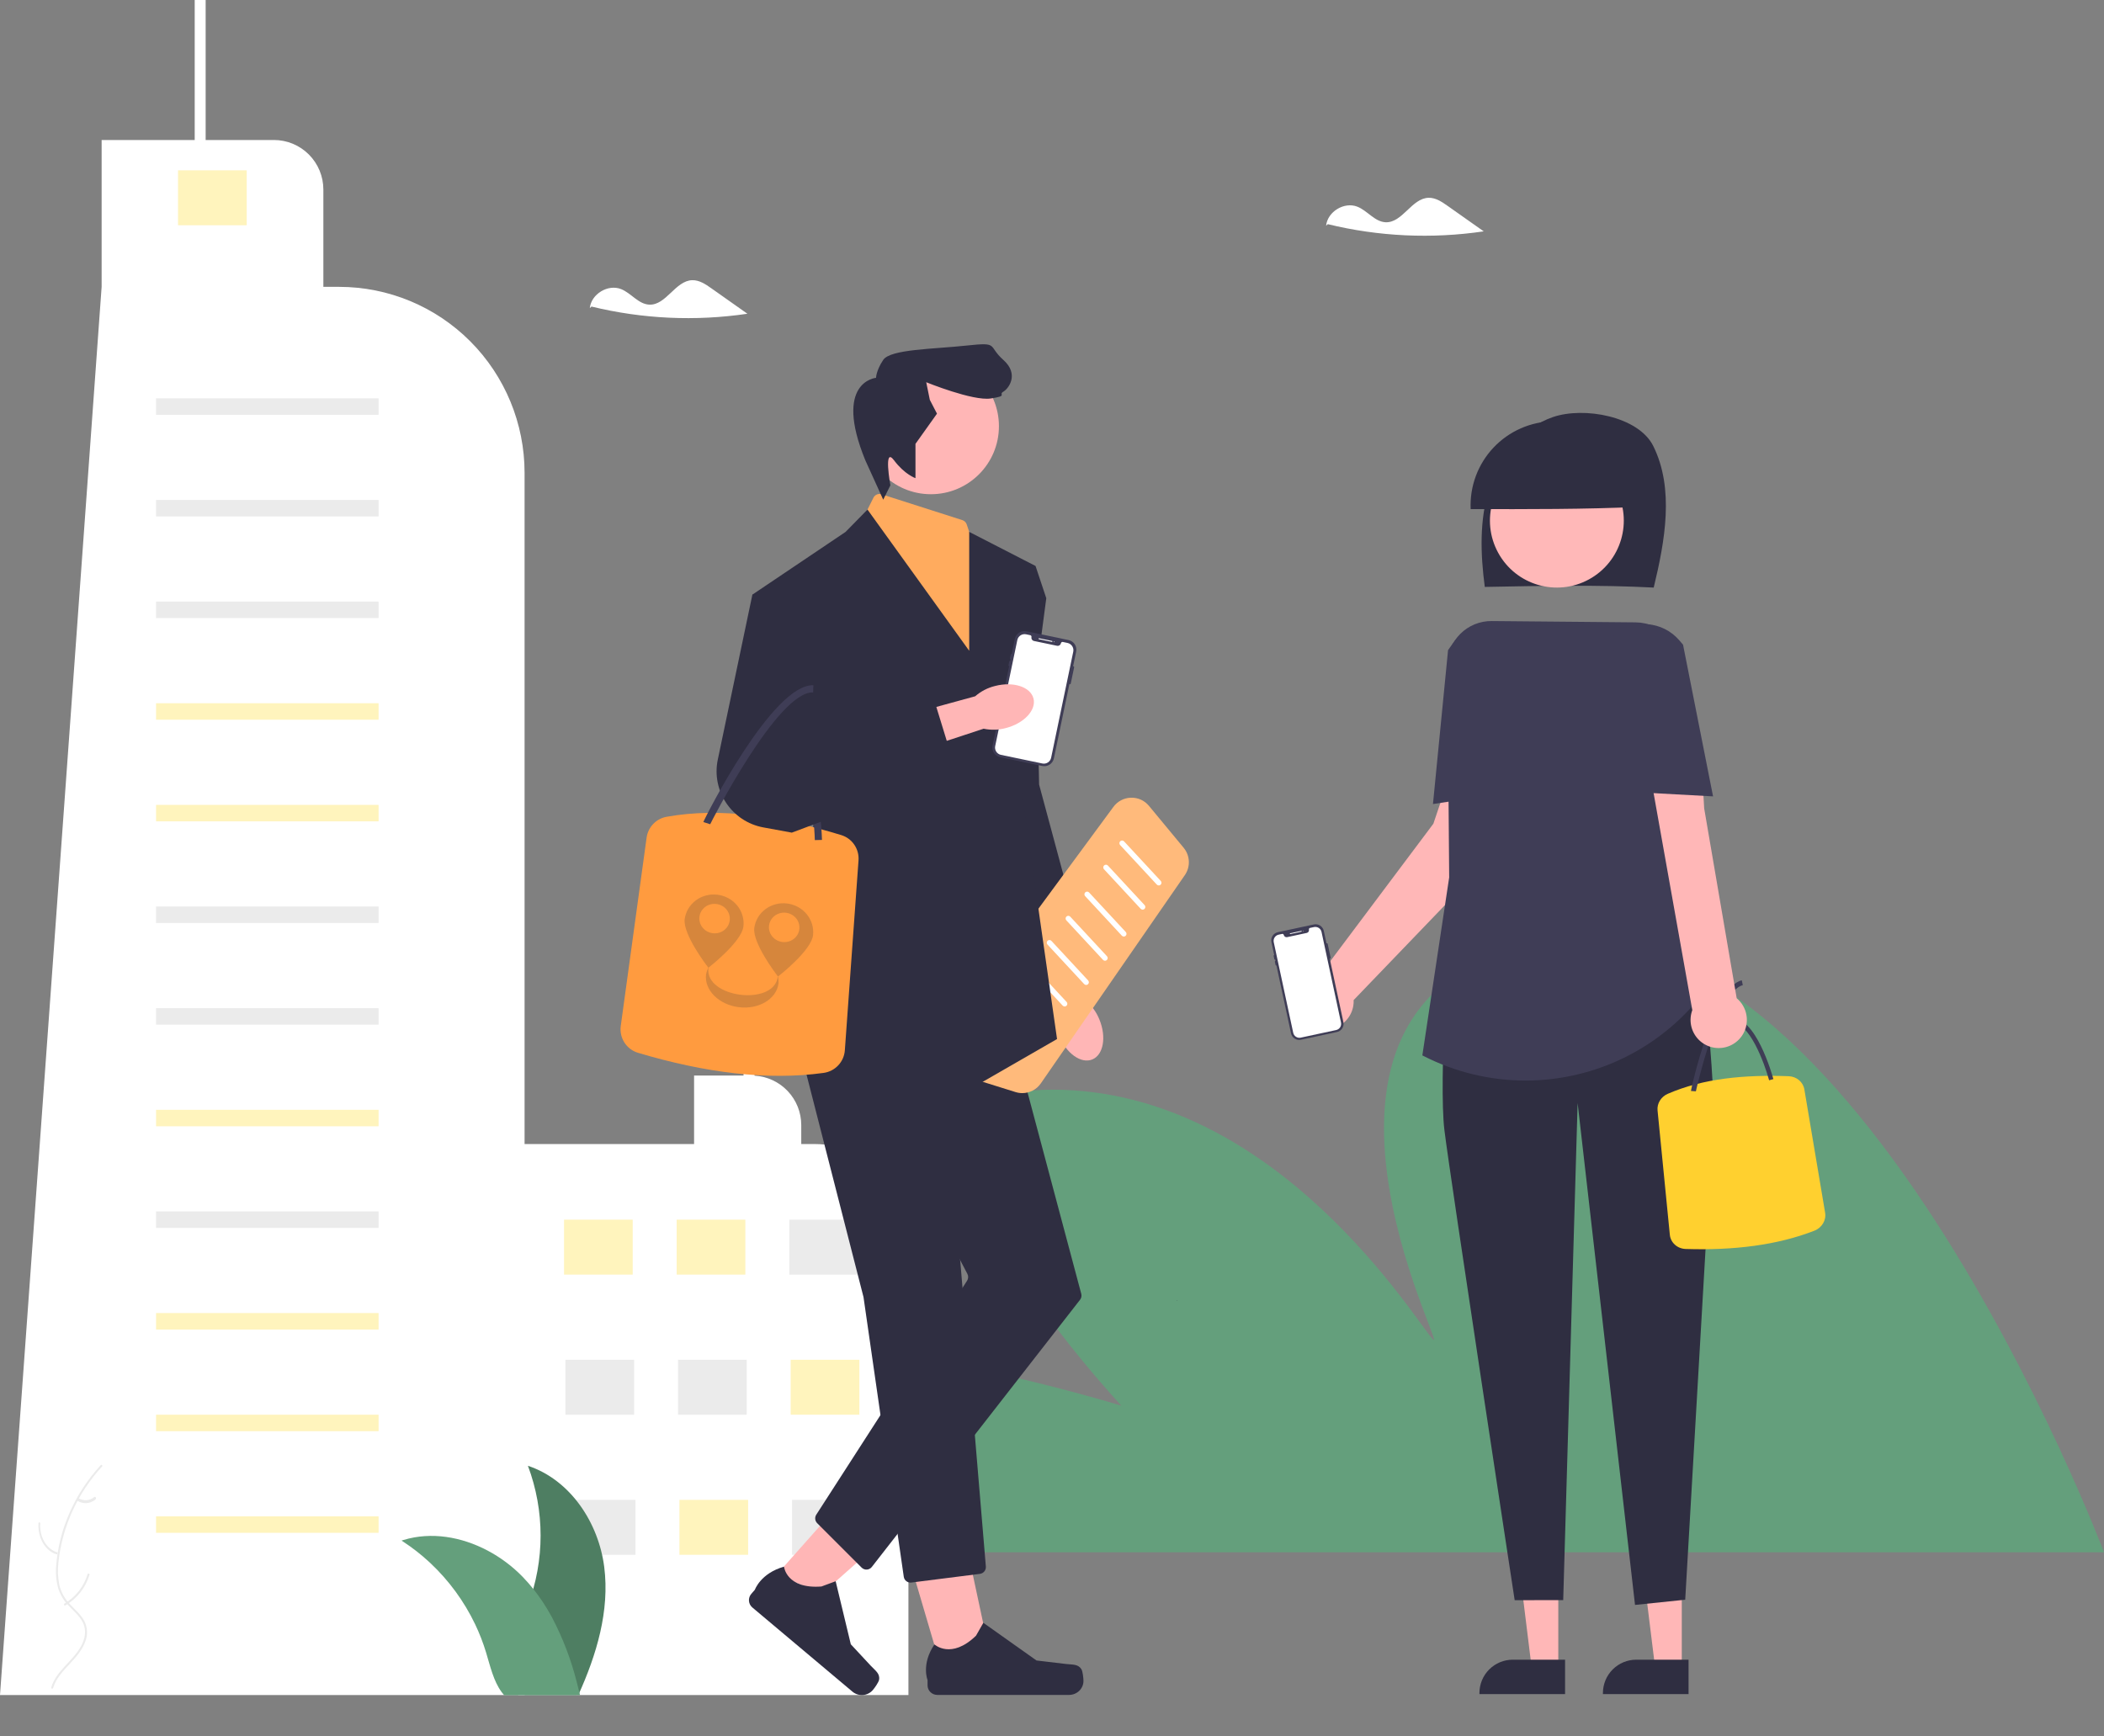 <svg width="309" height="255" viewBox="0 0 309 255" fill="none" xmlns="http://www.w3.org/2000/svg">
<rect x="0" y="0" width="309" height="255" fill="#808080" stroke="none"/>
<g clip-path="url(#clip0_815_5196)">
<path d="M309 228C309 228 270.946 127.292 223.825 138.936C185.637 148.373 212.787 199.045 210.458 196.745C208.129 194.439 187.649 160.049 154.512 160.049C121.374 160.049 164.685 206.468 164.685 206.468C164.685 206.468 94.077 184.645 88.549 207.563C83.962 226.583 109.622 228.005 109.622 228.005H309V228Z" fill="#649F7C"/>
</g>
<path d="M49.805 42.134H47.49V27.844C47.49 25.913 46.725 24.061 45.364 22.696C44.002 21.33 42.156 20.563 40.23 20.563H30.202V0H28.594V20.563H14.925V42.134L0 248.974H77.041V69.448C77.041 62.204 74.171 55.257 69.064 50.134C63.956 45.012 57.028 42.134 49.805 42.134Z" fill="white"/>
<path d="M119.678 168.04H117.675V165.246C117.674 163.392 116.963 161.609 115.687 160.261C114.412 158.913 112.668 158.103 110.814 157.996V139.049H109.199V157.974H101.934V168.04H76.104V248.974H133.415V181.745C133.415 179.945 133.06 178.163 132.369 176.5C131.679 174.838 130.667 173.327 129.392 172.054C128.116 170.782 126.602 169.772 124.935 169.084C123.269 168.395 121.482 168.04 119.678 168.04Z" fill="white"/>
<path d="M55.6 58.505H22.918V60.926H55.6V58.505Z" fill="#EBEBEB"/>
<path d="M55.6 73.434H22.918V75.855H55.6V73.434Z" fill="#EBEBEB"/>
<path d="M55.6 88.363H22.918V90.784H55.6V88.363Z" fill="#EBEBEB"/>
<path d="M55.6 103.292H22.918V105.712H55.6V103.292Z" fill="#FFF4BD"/>
<path d="M55.6 118.221H22.918V120.642H55.6V118.221Z" fill="#FFF4BD"/>
<path d="M55.6 133.149H22.918V135.57H55.6V133.149Z" fill="#EBEBEB"/>
<path d="M55.6 148.078H22.918V150.499H55.6V148.078Z" fill="#EBEBEB"/>
<path d="M55.6 163.009H22.918V165.43H55.6V163.009Z" fill="#FFF4BD"/>
<path d="M55.6 177.935H22.918V180.356H55.6V177.935Z" fill="#EBEBEB"/>
<path d="M55.6 192.864H22.918V195.285H55.6V192.864Z" fill="#FFF4BD"/>
<path d="M55.6 207.794H22.918V210.215H55.6V207.794Z" fill="#FFF4BD"/>
<path d="M55.6 222.723H22.918V225.144H55.6V222.723Z" fill="#FFF4BD"/>
<path d="M92.922 179.146H82.835V187.216H92.922V179.146Z" fill="#FFF4BD"/>
<path d="M109.465 179.146H99.378V187.216H109.465V179.146Z" fill="#FFF4BD"/>
<path d="M126.01 179.146H115.923V187.216H126.01V179.146Z" fill="#EBEBEB"/>
<path d="M93.128 199.725H83.04V207.794H93.128V199.725Z" fill="#EBEBEB"/>
<path d="M109.666 199.725H99.579V207.794H109.666V199.725Z" fill="#EBEBEB"/>
<path d="M126.21 199.725H116.123V207.794H126.21V199.725Z" fill="#FFF4BD"/>
<path d="M93.326 220.302H83.239V228.372H93.326V220.302Z" fill="#EBEBEB"/>
<path d="M109.872 220.302H99.785V228.372H109.872V220.302Z" fill="#FFF4BD"/>
<path d="M126.41 220.302H116.323V228.372H126.41V220.302Z" fill="#EBEBEB"/>
<path d="M36.233 25.017H26.146V33.087H36.233V25.017Z" fill="#FFF4BD"/>
<path d="M14.992 215.403C11.386 219.314 9.145 224.224 8.587 229.437C8.446 230.558 8.489 231.692 8.713 232.8C8.967 233.871 9.514 234.858 10.296 235.656C11.009 236.415 11.829 237.111 12.34 238.024C12.594 238.495 12.742 239.013 12.775 239.543C12.808 240.074 12.724 240.605 12.53 241.102C12.079 242.353 11.191 243.373 10.287 244.341C9.283 245.416 8.222 246.516 7.795 247.941C7.744 248.114 7.47 248.026 7.522 247.854C8.264 245.375 10.75 243.967 11.936 241.734C12.489 240.693 12.722 239.483 12.203 238.383C11.749 237.422 10.904 236.703 10.175 235.941C9.4 235.173 8.832 234.234 8.52 233.204C8.238 232.111 8.15 230.98 8.26 229.859C8.467 227.331 9.083 224.85 10.086 222.507C11.215 219.827 12.81 217.354 14.801 215.194C14.924 215.061 15.114 215.271 14.992 215.403H14.992Z" fill="#EBEBEB"/>
<path d="M8.29 228.3C7.49 228.057 6.786 227.467 6.303 226.634C5.819 225.802 5.588 224.781 5.65 223.755C5.663 223.548 5.922 223.564 5.909 223.772C5.849 224.727 6.065 225.677 6.516 226.451C6.968 227.225 7.625 227.772 8.371 227.993C8.533 228.041 8.451 228.348 8.29 228.3H8.29Z" fill="#EBEBEB"/>
<path d="M9.469 235.541C11.112 234.574 12.325 233.031 12.866 231.221C12.92 231.041 13.199 231.133 13.146 231.312C12.579 233.195 11.313 234.797 9.601 235.8C9.438 235.896 9.306 235.636 9.469 235.541Z" fill="#EBEBEB"/>
<path d="M11.489 220.037C11.864 220.27 12.277 220.377 12.691 220.349C13.105 220.322 13.507 220.161 13.862 219.88C14.043 219.735 14.191 220.121 14.01 220.265C13.617 220.573 13.173 220.75 12.715 220.782C12.258 220.814 11.801 220.698 11.386 220.446C11.345 220.427 11.312 220.388 11.292 220.337C11.273 220.287 11.269 220.228 11.281 220.174C11.295 220.12 11.325 220.075 11.364 220.05C11.402 220.024 11.448 220.019 11.489 220.037H11.489Z" fill="#EBEBEB"/>
<path d="M88.739 230.159C87.918 223.728 83.827 217.391 77.532 215.298C80.015 221.918 80.014 229.18 77.531 235.799C76.564 238.348 75.215 241.086 76.125 243.655C76.691 245.254 78.076 246.477 79.624 247.242C81.172 248.007 82.891 248.371 84.587 248.728L84.921 248.997C87.614 243.072 89.56 236.59 88.739 230.159Z" fill="#4E7E62"/>
<path d="M58.972 226.284C59.069 226.347 59.166 226.41 59.263 226.476C60.563 227.33 61.792 228.288 62.937 229.341C63.027 229.421 63.117 229.504 63.204 229.586C65.936 232.152 68.167 235.203 69.784 238.582C70.426 239.928 70.964 241.32 71.395 242.747C71.99 244.718 72.477 246.902 73.654 248.514C73.775 248.683 73.907 248.845 74.048 248.999H84.685C84.709 248.987 84.733 248.977 84.757 248.965L85.182 248.984C85.165 248.909 85.146 248.832 85.129 248.756C85.119 248.713 85.107 248.669 85.097 248.625C85.09 248.596 85.083 248.567 85.078 248.541C85.075 248.531 85.073 248.521 85.07 248.514C85.066 248.487 85.058 248.463 85.053 248.439C84.947 248.005 84.837 247.571 84.723 247.137C84.723 247.135 84.723 247.135 84.721 247.132C83.89 243.817 82.668 240.613 81.081 237.586C81.032 237.496 80.984 237.404 80.93 237.314C80.195 235.974 79.352 234.697 78.409 233.494C77.89 232.837 77.338 232.207 76.756 231.605C75.248 230.055 73.505 228.751 71.592 227.741C67.776 225.729 63.36 224.958 59.282 226.187C59.178 226.219 59.076 226.25 58.972 226.284Z" fill="#649F7C"/>
<path d="M104.47 42.345C103.627 41.75 102.705 41.13 101.674 41.154C99.177 41.215 97.831 44.874 95.338 44.745C93.747 44.663 92.692 43.048 91.211 42.462C89.283 41.699 86.83 43.191 86.62 45.253L86.867 45.027C94.361 46.853 102.137 47.213 109.767 46.084C108.002 44.838 106.236 43.592 104.47 42.345Z" fill="white"/>
<path d="M212.606 30.243C211.763 29.648 210.841 29.027 209.81 29.052C207.314 29.112 205.968 32.771 203.474 32.643C201.884 32.561 200.828 30.945 199.347 30.359C197.419 29.597 194.966 31.088 194.756 33.151L195.003 32.924C202.497 34.751 210.274 35.11 217.904 33.982C216.138 32.736 214.372 31.489 212.606 30.243Z" fill="white"/>
<path d="M172.839 191.067C172.86 191.054 172.877 191.036 172.89 191.014C172.902 190.992 172.909 190.968 172.91 190.943C172.889 190.961 172.869 190.981 172.848 190.998C172.845 191.022 172.844 191.044 172.839 191.067Z" fill="#2F2E41"/>
<path d="M155.564 152.186C156.615 154.749 158.789 156.283 160.419 155.614C162.05 154.945 162.519 152.325 161.467 149.763C161.061 148.733 160.414 147.816 159.581 147.088L154.99 136.288L149.968 138.55L155.027 148.957C154.945 150.061 155.129 151.168 155.564 152.186Z" fill="#FFB6B6"/>
<path d="M138.242 245.077L145.303 242.656L140.421 219.848L131.6 222.509L138.242 245.077Z" fill="#FFB6B6"/>
<path d="M114.08 231.278L120.737 234.058L135.399 221.041L128.394 215.151L114.08 231.278Z" fill="#FFB6B6"/>
<path d="M147.693 150.982C148.115 151.016 148.47 151.312 148.579 151.722L158.797 190.039C158.878 190.341 158.812 190.664 158.62 190.911L128.037 230.159C127.667 230.634 126.966 230.677 126.541 230.252L120.015 223.727C119.682 223.394 119.627 222.874 119.882 222.478L142.028 188.114C142.223 187.811 142.24 187.427 142.073 187.108L122.918 150.538C122.553 149.841 123.099 149.015 123.883 149.078L147.693 150.982Z" fill="#2F2E41"/>
<path d="M116.975 147.283C116.347 147.319 115.907 147.919 116.064 148.529L126.817 190.517L132.73 231.596C132.808 232.137 133.304 232.515 133.846 232.446L143.915 231.171C144.446 231.104 144.83 230.629 144.786 230.095L141.03 185.253L134.34 147.175C134.253 146.676 133.805 146.321 133.298 146.35L116.975 147.283Z" fill="#2F2E41"/>
<path d="M144.712 84.184L147.344 83.131V83.131C150.442 87.95 152.146 93.532 152.268 99.26L152.608 115.242L159.978 142.615L151.555 145.773L141.027 111.557L144.712 84.184Z" fill="#2F2E41"/>
<path d="M150.143 160.559C149.812 160.559 149.476 160.509 149.146 160.406L140.188 157.607C139.152 157.283 138.364 156.506 138.026 155.474C137.687 154.442 137.863 153.349 138.507 152.474L163.518 118.517C164.128 117.689 165.067 117.197 166.095 117.169C167.13 117.137 168.089 117.577 168.744 118.37L173.842 124.531C174.784 125.67 174.855 127.315 174.015 128.532L152.863 159.126C152.23 160.042 151.21 160.559 150.143 160.559H150.143Z" fill="#FFBA7B"/>
<path d="M170.183 130.056C170.077 130.056 169.971 130.014 169.894 129.93L164.503 124.119C164.354 123.959 164.364 123.709 164.524 123.561C164.684 123.413 164.934 123.422 165.082 123.582L170.473 129.393C170.621 129.553 170.612 129.803 170.452 129.951C170.376 130.022 170.279 130.056 170.183 130.056Z" fill="white"/>
<path d="M167.813 133.612C167.707 133.612 167.602 133.569 167.524 133.485L162.133 127.675C161.985 127.515 161.994 127.265 162.154 127.116C162.314 126.968 162.564 126.977 162.712 127.137L168.103 132.948C168.251 133.108 168.242 133.358 168.082 133.506C168.006 133.577 167.91 133.612 167.813 133.612Z" fill="white"/>
<path d="M165.047 137.562C164.941 137.562 164.836 137.519 164.758 137.435L159.367 131.625C159.219 131.465 159.228 131.215 159.388 131.066C159.548 130.918 159.798 130.927 159.946 131.088L165.337 136.898C165.485 137.058 165.476 137.308 165.316 137.456C165.24 137.527 165.144 137.562 165.047 137.562Z" fill="white"/>
<path d="M162.284 141.118C162.178 141.118 162.072 141.075 161.995 140.991L156.604 135.181C156.456 135.021 156.465 134.771 156.625 134.622C156.785 134.474 157.035 134.483 157.183 134.644L162.574 140.454C162.722 140.614 162.713 140.864 162.553 141.013C162.477 141.083 162.38 141.118 162.284 141.118Z" fill="white"/>
<path d="M159.517 144.673C159.411 144.673 159.305 144.63 159.228 144.546L153.837 138.736C153.688 138.576 153.698 138.326 153.858 138.177C154.018 138.029 154.268 138.038 154.416 138.199L159.807 144.009C159.955 144.169 159.946 144.419 159.786 144.567C159.71 144.638 159.613 144.673 159.517 144.673Z" fill="white"/>
<path d="M156.357 147.833C156.251 147.833 156.145 147.79 156.067 147.706L150.677 141.896C150.528 141.736 150.538 141.486 150.698 141.337C150.857 141.189 151.108 141.198 151.256 141.359L156.646 147.169C156.795 147.329 156.785 147.579 156.626 147.728C156.55 147.798 156.453 147.833 156.357 147.833Z" fill="white"/>
<path d="M158.824 245.187C159.018 245.504 159.121 246.528 159.121 246.897C159.121 248.032 158.173 248.952 157.002 248.952L137.67 248.954C136.871 248.954 136.224 248.326 136.224 247.552L136.224 246.772C136.224 246.772 135.267 244.427 137.236 241.536C137.236 241.536 139.683 243.799 143.34 240.254L144.418 238.36L152.224 243.893L156.551 244.409C157.498 244.522 158.337 244.392 158.824 245.187Z" fill="#2F2E41"/>
<path d="M129.103 246.734C129.038 247.103 128.43 247.959 128.182 248.244C127.422 249.119 126.085 249.223 125.195 248.474L110.498 236.114C109.891 235.604 109.82 234.706 110.338 234.109L110.861 233.507C110.861 233.507 111.706 231.085 115.14 230.114C115.14 230.114 115.483 233.425 120.639 233.027L122.728 232.255L124.953 241.516L127.896 244.681C128.54 245.373 129.266 245.809 129.103 246.734L129.103 246.734Z" fill="#2F2E41"/>
<path d="M136.718 72.592C142.234 72.592 146.706 68.12 146.706 62.604C146.706 57.088 142.234 52.616 136.718 52.616C131.201 52.616 126.729 57.088 126.729 62.604C126.729 68.12 131.201 72.592 136.718 72.592Z" fill="#FFB6B6"/>
<path d="M128.274 73.106C128.494 72.665 129.003 72.45 129.473 72.6L141.334 76.396C141.637 76.493 141.877 76.73 141.978 77.032L143.34 81.12C143.377 81.231 143.395 81.348 143.391 81.466L142.947 96.577C142.92 97.493 141.776 97.893 141.184 97.193L125.924 79.16C125.666 78.854 125.615 78.424 125.793 78.066L128.274 73.106Z" fill="#FFAB5E"/>
<path d="M152.082 83.13L142.341 78.124V95.588L127.403 74.846L124.182 78.129L110.496 87.341L119.444 114.188V127.348L112.075 148.404L137.869 162.617L155.24 152.616L149.976 115.767L153.661 87.868L152.082 83.13Z" fill="#2F2E41"/>
<path d="M134.45 70.234V65.194L137.609 60.759L136.556 58.728L136.03 56.142C136.03 56.142 142.873 58.931 145.505 58.529C148.137 58.127 146.558 57.994 147.347 57.534C148.137 57.074 149.716 54.96 147.347 52.859C144.979 50.757 146.815 50.231 141.949 50.757C137.082 51.284 130.766 51.284 129.713 52.863C128.66 54.442 128.66 55.495 128.66 55.495C128.66 55.495 122.343 56.021 127.081 67.602L129.713 73.393L130.766 71.287C130.766 71.287 129.713 65.497 131.292 67.602C132.871 69.708 134.45 70.234 134.45 70.234Z" fill="#2F2E41"/>
<path d="M153.081 112.509L146.882 111.216C146.51 111.138 146.185 110.916 145.977 110.598C145.769 110.28 145.695 109.893 145.773 109.522L149.047 93.831C149.124 93.459 149.347 93.134 149.664 92.926C149.982 92.718 150.369 92.644 150.741 92.721L156.94 94.015C157.311 94.093 157.637 94.315 157.845 94.633C158.053 94.95 158.126 95.337 158.049 95.709L154.775 111.4C154.697 111.772 154.475 112.097 154.157 112.305C153.84 112.513 153.452 112.586 153.081 112.509Z" fill="#3F3D56"/>
<path d="M156.78 94.437L156.09 94.293C156.029 94.281 155.964 94.293 155.912 94.327C155.859 94.362 155.822 94.415 155.809 94.477C155.783 94.603 155.708 94.713 155.6 94.784C155.493 94.854 155.361 94.879 155.236 94.853L151.861 94.149C151.735 94.122 151.625 94.047 151.554 93.939C151.484 93.832 151.459 93.701 151.485 93.575C151.498 93.513 151.486 93.449 151.451 93.396C151.417 93.344 151.363 93.307 151.301 93.294L150.693 93.167C150.411 93.109 150.117 93.164 149.876 93.322C149.636 93.48 149.467 93.727 149.408 94.008L146.157 109.588C146.099 109.87 146.154 110.163 146.312 110.404C146.47 110.645 146.717 110.814 146.998 110.873L153.086 112.143C153.368 112.201 153.661 112.146 153.902 111.988C154.143 111.83 154.312 111.583 154.371 111.302L157.622 95.722C157.68 95.44 157.624 95.147 157.467 94.906C157.309 94.665 157.062 94.496 156.78 94.437Z" fill="white"/>
<path d="M154.481 94.282L152.577 93.885C152.559 93.881 152.543 93.87 152.533 93.855C152.523 93.839 152.519 93.82 152.523 93.802C152.527 93.784 152.538 93.769 152.553 93.758C152.568 93.748 152.587 93.745 152.605 93.749L154.509 94.146C154.518 94.148 154.527 94.151 154.534 94.156C154.542 94.162 154.548 94.168 154.553 94.176C154.558 94.183 154.562 94.192 154.564 94.201C154.565 94.21 154.565 94.219 154.563 94.228C154.561 94.237 154.558 94.246 154.553 94.253C154.547 94.261 154.541 94.267 154.533 94.272C154.526 94.277 154.517 94.281 154.508 94.282C154.499 94.284 154.49 94.284 154.481 94.282Z" fill="white"/>
<path d="M154.761 94.316C154.784 94.335 154.818 94.331 154.836 94.308C154.855 94.285 154.851 94.251 154.828 94.233C154.805 94.214 154.772 94.217 154.753 94.24C154.734 94.264 154.738 94.297 154.761 94.316Z" fill="white"/>
<path d="M157.103 100.507C157.07 100.5 157.042 100.48 157.024 100.453C157.005 100.425 156.999 100.391 157.006 100.359L157.505 97.965C157.508 97.949 157.515 97.934 157.524 97.92C157.533 97.907 157.545 97.895 157.559 97.886C157.573 97.877 157.588 97.871 157.604 97.867C157.62 97.864 157.637 97.865 157.653 97.868C157.669 97.871 157.685 97.878 157.698 97.887C157.712 97.896 157.723 97.908 157.732 97.922C157.741 97.936 157.748 97.951 157.751 97.968C157.754 97.984 157.753 98 157.75 98.016L157.251 100.41C157.244 100.442 157.224 100.471 157.197 100.489C157.169 100.507 157.135 100.513 157.103 100.507Z" fill="#3F3D56"/>
<path d="M148.417 96.847C148.384 96.841 148.356 96.821 148.338 96.794C148.32 96.766 148.313 96.732 148.32 96.7L148.433 96.156C148.44 96.123 148.46 96.095 148.487 96.077C148.515 96.058 148.549 96.052 148.581 96.059C148.614 96.066 148.642 96.085 148.66 96.113C148.679 96.14 148.685 96.174 148.678 96.207L148.565 96.751C148.558 96.783 148.539 96.811 148.511 96.83C148.483 96.848 148.449 96.854 148.417 96.847Z" fill="#3F3D56"/>
<path d="M148.207 97.855C148.174 97.848 148.146 97.829 148.128 97.801C148.11 97.773 148.103 97.739 148.11 97.707L148.223 97.163C148.227 97.147 148.233 97.132 148.242 97.118C148.252 97.104 148.263 97.093 148.277 97.084C148.291 97.075 148.306 97.068 148.323 97.065C148.339 97.062 148.355 97.062 148.371 97.066C148.388 97.069 148.403 97.076 148.416 97.085C148.43 97.094 148.442 97.106 148.451 97.12C148.46 97.133 148.466 97.149 148.469 97.165C148.472 97.181 148.472 97.198 148.468 97.214L148.355 97.758C148.348 97.79 148.329 97.819 148.301 97.837C148.273 97.855 148.239 97.862 148.207 97.855Z" fill="#3F3D56"/>
<path d="M147.732 106.936C150.412 106.238 152.224 104.289 151.779 102.584C151.335 100.878 148.802 100.062 146.122 100.761C145.047 101.025 144.051 101.543 143.218 102.271L131.9 105.371L133.468 110.651L144.459 107.034C145.542 107.263 146.664 107.229 147.732 106.936Z" fill="#FFB6B6"/>
<path d="M126.085 126.371L124.077 154.268C123.954 155.975 122.65 157.358 120.954 157.591C112.693 158.728 103.541 157.578 93.689 154.633C91.991 154.126 90.927 152.444 91.168 150.689L94.962 123.037C95.175 121.487 96.36 120.246 97.9 119.97C105.917 118.534 114.578 119.921 123.546 122.657C125.154 123.148 126.206 124.694 126.085 126.371Z" fill="#FF9B3F"/>
<path opacity="0.2" d="M112.946 135.934C112.999 135.509 113.182 135.11 113.471 134.788C113.76 134.466 114.142 134.234 114.569 134.123C114.996 134.011 115.448 134.025 115.869 134.163C116.29 134.3 116.66 134.554 116.934 134.894C117.207 135.234 117.37 135.643 117.404 136.07C117.437 136.498 117.338 136.924 117.121 137.296C116.903 137.667 116.575 137.966 116.18 138.156C115.784 138.346 115.339 138.418 114.899 138.362C114.309 138.288 113.772 137.99 113.405 137.535C113.039 137.08 112.874 136.504 112.946 135.934ZM102.723 134.645C102.777 134.22 102.959 133.821 103.248 133.499C103.537 133.177 103.919 132.945 104.346 132.834C104.773 132.722 105.226 132.736 105.647 132.874C106.068 133.011 106.438 133.265 106.711 133.605C106.984 133.945 107.148 134.354 107.181 134.782C107.214 135.209 107.116 135.635 106.898 136.007C106.68 136.378 106.353 136.677 105.957 136.867C105.562 137.057 105.116 137.129 104.676 137.073C104.086 136.999 103.549 136.701 103.183 136.246C102.817 135.791 102.651 135.215 102.723 134.645ZM119.403 137.384C119.532 136.283 119.206 135.175 118.496 134.299C117.786 133.423 116.749 132.851 115.611 132.708C114.473 132.564 113.326 132.861 112.421 133.533C111.515 134.205 110.924 135.198 110.777 136.296C110.498 138.504 113.958 143.046 114.238 143.409C114.231 143.428 114.227 143.448 114.225 143.469C113.673 147.843 103.491 146.559 104.042 142.185C104.045 142.165 104.046 142.15 104.046 142.138C104.251 141.979 108.897 138.344 109.18 136.095C109.31 134.995 108.984 133.886 108.273 133.01C107.563 132.134 106.526 131.563 105.388 131.419C104.25 131.276 103.104 131.572 102.198 132.244C101.293 132.916 100.702 133.909 100.554 135.007C100.275 137.225 103.768 141.799 104.02 142.126C103.872 142.437 103.763 142.764 103.694 143.1C103.404 145.401 105.551 147.566 108.49 147.937C111.429 148.307 114.046 146.743 114.336 144.442C114.352 144.103 114.328 143.764 114.267 143.429C114.427 143.305 119.12 139.645 119.405 137.384" fill="#333333"/>
<path d="M114.152 109.073C118.399 109.253 119.571 119.473 119.666 123.395L120.719 123.37C120.704 122.754 120.284 108.285 114.197 108.021" fill="#3F3D56"/>
<path d="M116.288 87.87L110.497 87.343L105.419 111.562C104.452 116.177 107.477 120.682 112.114 121.533L116.288 122.299L140.412 113.267L137.136 102.609L120.287 106.246L116.288 87.87Z" fill="#2F2E41"/>
<path d="M119.46 100.651C113.462 100.394 103.474 120.194 103.298 120.745L104.302 121.065C104.342 120.937 114.216 101.48 119.415 101.703" fill="#3F3D56"/>
<path d="M219.053 125.824L218.549 116.364L213.458 112.228L210.509 120.988L194.015 142.987C193.235 143.112 192.507 143.458 191.918 143.983C191.328 144.509 190.902 145.192 190.688 145.953C190.475 146.713 190.484 147.519 190.714 148.274C190.944 149.03 191.386 149.704 191.987 150.216C192.589 150.728 193.324 151.057 194.106 151.165C194.889 151.272 195.686 151.153 196.403 150.822C197.12 150.491 197.727 149.961 198.152 149.296C198.577 148.63 198.803 147.857 198.803 147.067C198.803 147.011 198.797 146.957 198.794 146.902L219.053 125.824Z" fill="#FFB7B7"/>
<path d="M196.354 151.583L191.058 152.721C190.741 152.789 190.409 152.728 190.136 152.552C189.864 152.375 189.672 152.098 189.604 151.781L186.724 138.376C186.656 138.058 186.717 137.727 186.893 137.454C187.07 137.181 187.347 136.99 187.664 136.921L192.96 135.784C193.277 135.716 193.609 135.777 193.882 135.953C194.154 136.129 194.346 136.406 194.415 136.724L197.294 150.129C197.362 150.446 197.301 150.778 197.125 151.05C196.949 151.323 196.671 151.515 196.354 151.583Z" fill="#3F3D56"/>
<path d="M192.981 136.169L192.391 136.296C192.339 136.307 192.293 136.339 192.263 136.384C192.234 136.429 192.224 136.484 192.235 136.537C192.258 136.644 192.238 136.757 192.178 136.849C192.118 136.941 192.024 137.006 191.917 137.03L189.034 137.649C188.926 137.672 188.814 137.651 188.721 137.592C188.629 137.532 188.564 137.438 188.541 137.33C188.53 137.278 188.498 137.232 188.453 137.203C188.407 137.173 188.353 137.163 188.3 137.175L187.78 137.286C187.539 137.338 187.329 137.484 187.195 137.691C187.062 137.897 187.016 138.149 187.067 138.39L189.926 151.699C189.978 151.94 190.123 152.15 190.33 152.284C190.537 152.417 190.789 152.464 191.029 152.412L196.23 151.295C196.471 151.243 196.681 151.098 196.815 150.891C196.948 150.684 196.994 150.433 196.943 150.192L194.084 136.882C194.032 136.642 193.887 136.431 193.68 136.298C193.473 136.164 193.221 136.118 192.981 136.169Z" fill="white"/>
<path d="M191.127 136.846L189.501 137.195C189.485 137.198 189.469 137.196 189.456 137.187C189.443 137.178 189.433 137.165 189.43 137.15C189.427 137.134 189.43 137.118 189.438 137.105C189.447 137.092 189.46 137.082 189.476 137.079L191.102 136.73C191.11 136.728 191.118 136.728 191.125 136.729C191.133 136.73 191.141 136.733 191.147 136.738C191.154 136.742 191.159 136.747 191.164 136.754C191.168 136.76 191.172 136.767 191.173 136.775C191.175 136.783 191.175 136.791 191.173 136.798C191.172 136.806 191.169 136.813 191.165 136.82C191.161 136.827 191.155 136.832 191.149 136.837C191.142 136.841 191.135 136.844 191.127 136.846Z" fill="white"/>
<path d="M191.357 136.774C191.381 136.781 191.406 136.766 191.413 136.742C191.419 136.717 191.405 136.692 191.38 136.686C191.356 136.679 191.331 136.694 191.324 136.718C191.317 136.743 191.332 136.768 191.357 136.774Z" fill="white"/>
<path d="M195.34 140.802C195.312 140.808 195.283 140.802 195.259 140.787C195.235 140.772 195.219 140.747 195.213 140.72L194.773 138.675C194.77 138.661 194.77 138.647 194.773 138.633C194.775 138.619 194.78 138.606 194.788 138.594C194.796 138.582 194.805 138.572 194.817 138.564C194.829 138.556 194.842 138.55 194.855 138.547C194.869 138.544 194.883 138.544 194.897 138.547C194.911 138.549 194.924 138.555 194.936 138.562C194.948 138.57 194.958 138.58 194.966 138.592C194.974 138.603 194.98 138.616 194.983 138.63L195.422 140.675C195.428 140.702 195.422 140.731 195.407 140.755C195.392 140.779 195.367 140.796 195.34 140.802Z" fill="#3F3D56"/>
<path d="M187.277 140.955C187.249 140.961 187.22 140.955 187.197 140.94C187.173 140.924 187.156 140.9 187.15 140.873L187.05 140.408C187.044 140.38 187.05 140.351 187.065 140.327C187.08 140.303 187.105 140.287 187.132 140.281C187.16 140.275 187.189 140.28 187.213 140.296C187.237 140.311 187.253 140.335 187.259 140.363L187.359 140.828C187.365 140.855 187.36 140.884 187.344 140.908C187.329 140.932 187.305 140.949 187.277 140.955Z" fill="#3F3D56"/>
<path d="M187.46 141.815C187.432 141.821 187.404 141.815 187.38 141.8C187.356 141.785 187.339 141.76 187.333 141.733L187.233 141.268C187.23 141.254 187.23 141.24 187.233 141.226C187.235 141.212 187.24 141.199 187.248 141.187C187.256 141.176 187.265 141.165 187.277 141.157C187.289 141.149 187.302 141.144 187.315 141.141C187.329 141.138 187.343 141.138 187.357 141.14C187.371 141.143 187.384 141.148 187.396 141.156C187.408 141.163 187.418 141.173 187.426 141.185C187.434 141.196 187.44 141.209 187.442 141.223L187.542 141.688C187.548 141.716 187.543 141.745 187.528 141.768C187.512 141.792 187.488 141.809 187.46 141.815Z" fill="#3F3D56"/>
<path d="M228.857 245.052L224.956 245.052L223.101 230.006L228.857 230.007L228.857 245.052Z" fill="#FFB7B7"/>
<path d="M229.852 248.833L217.274 248.833V248.674C217.275 247.375 217.79 246.13 218.708 245.212C219.626 244.294 220.872 243.778 222.17 243.778H222.17L229.852 243.779L229.852 248.833Z" fill="#2F2E41"/>
<path d="M246.992 245.052L243.091 245.052L241.235 230.006L246.992 230.007L246.992 245.052Z" fill="#FFB7B7"/>
<path d="M247.987 248.833L235.41 248.833V248.674C235.41 247.375 235.926 246.13 236.844 245.212C237.762 244.294 239.007 243.778 240.305 243.778H240.305L247.987 243.779L247.987 248.833Z" fill="#2F2E41"/>
<path d="M242.869 86.305C244.52 79.486 245.919 71.795 242.805 65.515C240.644 61.158 232.65 59.69 228.067 61.26C223.484 62.83 220.171 67.089 218.714 71.733C217.257 76.376 217.426 81.38 218.061 86.207C226.489 86.046 234.917 85.884 242.869 86.305Z" fill="#2F2E41"/>
<path d="M233.362 85.099C238.124 82.495 239.875 76.524 237.271 71.761C234.667 66.998 228.696 65.248 223.933 67.851C219.171 70.455 217.42 76.426 220.024 81.189C222.627 85.952 228.599 87.702 233.362 85.099Z" fill="#FFB8B8"/>
<path d="M240.66 74.451C240.691 72.796 240.39 71.153 239.773 69.618C239.157 68.082 238.238 66.687 237.072 65.514C235.905 64.34 234.515 63.414 232.983 62.788C231.451 62.163 229.81 61.852 228.155 61.874C226.501 61.896 224.868 62.25 223.353 62.915C221.839 63.581 220.473 64.544 219.338 65.747C218.203 66.951 217.321 68.37 216.745 69.921C216.17 71.472 215.911 73.123 215.986 74.776C224.398 74.794 232.81 74.812 240.66 74.451Z" fill="#2F2E41"/>
<path d="M212.864 135.686C212.864 135.686 211.264 158.916 212.132 166.002C213 173.088 222.45 235.039 222.45 235.039L229.578 235.026L231.695 162.021L240.124 235.735L247.496 234.969L251.678 162.863C251.678 162.863 251.022 135.868 245.692 133.161L212.864 135.686Z" fill="#2F2E41"/>
<path d="M224.045 158.714C218.81 158.712 213.65 157.462 208.993 155.069L208.891 155.017L212.831 128.872L212.575 97.713C212.568 96.858 212.732 96.01 213.056 95.219C213.38 94.427 213.859 93.709 214.464 93.104C215.069 92.499 215.789 92.022 216.58 91.698C217.372 91.375 218.22 91.212 219.075 91.22L240.218 91.414C241.154 91.423 242.078 91.624 242.933 92.005C243.788 92.386 244.556 92.939 245.188 93.629C245.82 94.32 246.303 95.133 246.607 96.018C246.912 96.904 247.031 97.842 246.957 98.775L244.978 123.755L251.521 144.029L250.384 145.541C247.318 149.631 243.342 152.951 238.77 155.237C234.198 157.523 229.157 158.714 224.045 158.714Z" fill="#3F3D56"/>
<path d="M264.995 160.017L268.043 178.129C268.23 179.238 267.567 180.337 266.458 180.77C261.054 182.878 254.686 183.678 247.563 183.452C246.336 183.413 245.35 182.52 245.236 181.361L243.434 163.106C243.333 162.083 243.938 161.094 244.935 160.66C250.127 158.402 256.2 157.835 262.693 158.076C263.857 158.12 264.812 158.929 264.995 160.017Z" fill="#FFD02F"/>
<path d="M254.239 150.32C256.815 149.805 259.14 156.175 259.819 158.672L260.446 158.5C260.34 158.107 257.792 148.904 254.099 149.64" fill="#3F3D56"/>
<path d="M255.806 143.993C251.744 144.816 248.363 159.842 248.338 160.243L249.064 160.293C249.07 160.2 252.431 145.424 255.952 144.711" fill="#3F3D56"/>
<path d="M210.45 118.101L212.666 95.494L213.378 94.481C213.865 93.787 214.485 93.196 215.202 92.743C215.919 92.289 216.718 91.981 217.554 91.837C218.39 91.693 219.246 91.716 220.073 91.903C220.9 92.091 221.682 92.44 222.374 92.931L222.984 93.364L222.382 116.274L210.45 118.101Z" fill="#3F3D56"/>
<path d="M255.056 146.625L250.279 118.723L249.746 109.306L242.023 111.836L248.536 148.372C248.273 149.083 248.211 149.853 248.356 150.597C248.501 151.341 248.848 152.031 249.359 152.591C249.87 153.151 250.525 153.56 251.252 153.773C251.98 153.986 252.752 153.995 253.484 153.799C254.216 153.603 254.88 153.209 255.404 152.661C255.928 152.112 256.29 151.431 256.453 150.69C256.615 149.95 256.57 149.179 256.324 148.462C256.077 147.745 255.639 147.11 255.056 146.625V146.625Z" fill="#FFB7B7"/>
<path d="M251.585 116.973L239.532 116.318L236.7 93.576L236.975 93.337C237.654 92.748 238.442 92.299 239.295 92.016C240.148 91.733 241.048 91.621 241.944 91.686C242.84 91.752 243.714 91.994 244.517 92.398C245.319 92.802 246.034 93.361 246.619 94.042L247.177 94.691L247.185 94.732L251.585 116.973Z" fill="#3F3D56"/>
<defs>
<clipPath id="clip0_815_5196">
<rect width="221" height="90" fill="white" transform="translate(88 138)"/>
</clipPath>
</defs>
</svg>
